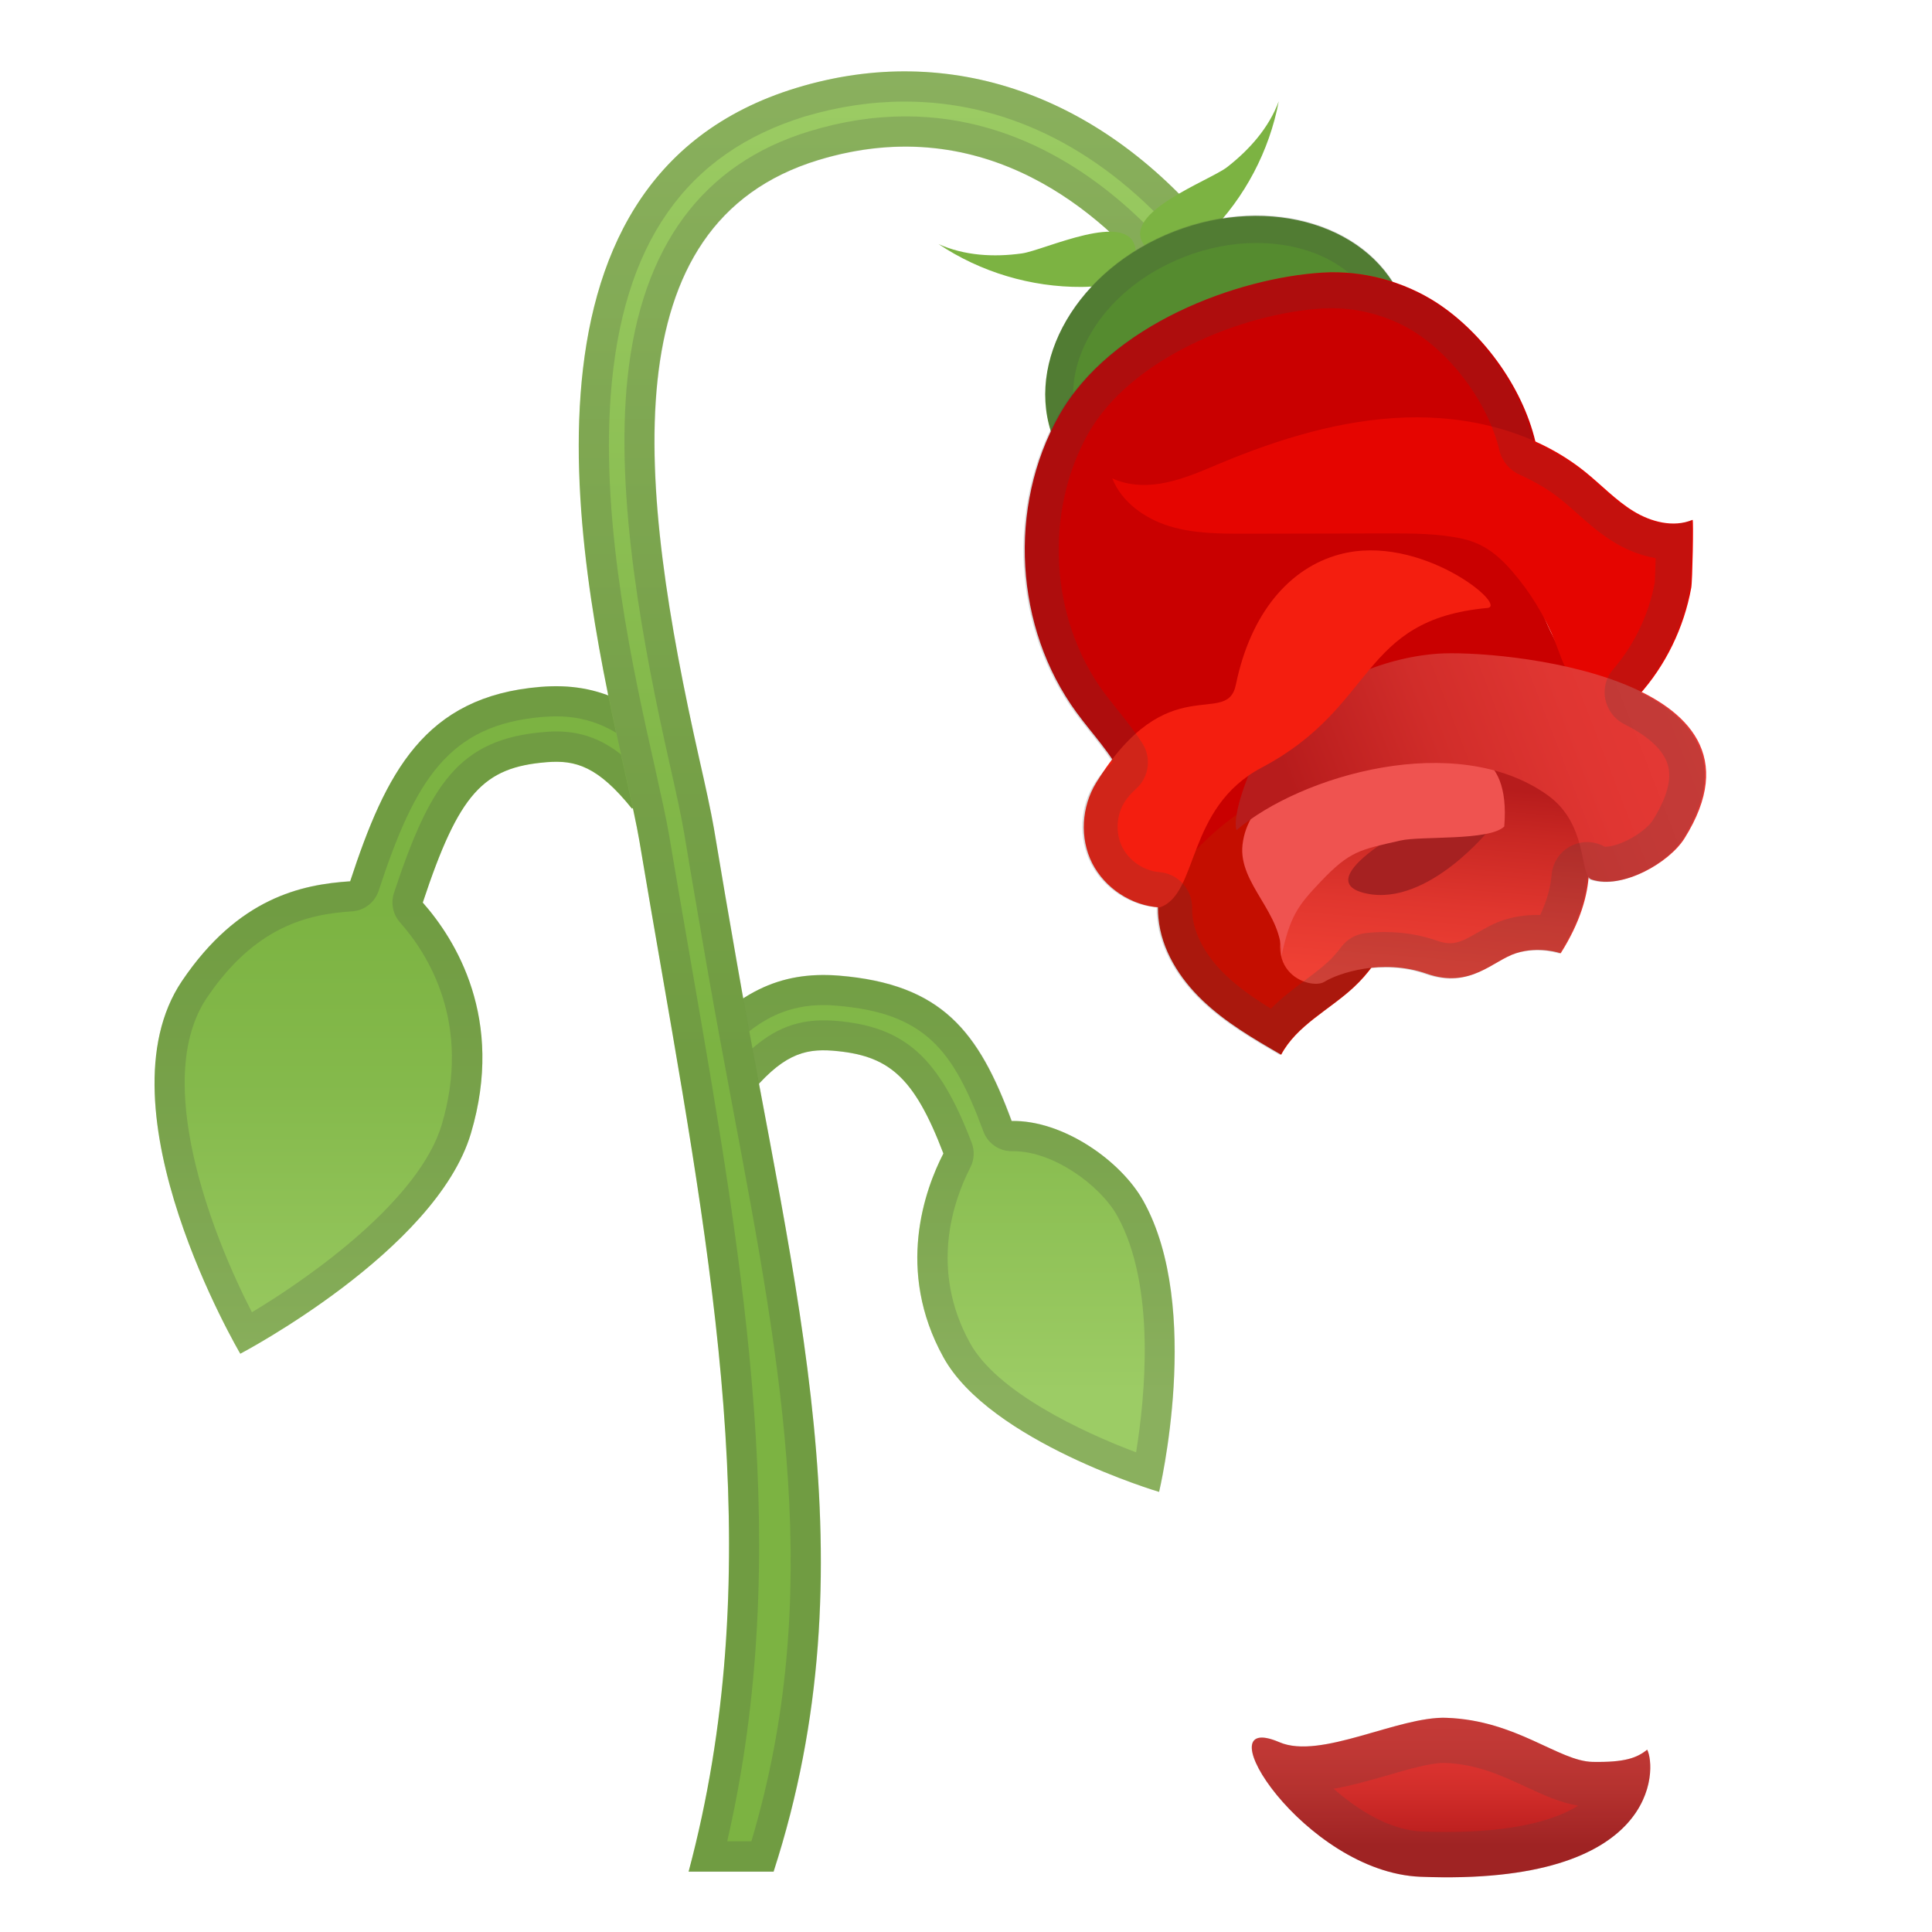 <svg width="128" height="128" style="enable-background:new 0 0 128 128;" xmlns="http://www.w3.org/2000/svg" xmlns:xlink="http://www.w3.org/1999/xlink">
  <g id="Layer_1">
    <g>
      <linearGradient id="SVGID_1_" gradientUnits="userSpaceOnUse" x1="27.997" x2="27.997" y1="92.25" y2="34.689">
        <stop offset="5.746770e-04" style="stop-color:#9CCC65"/>
        <stop offset="0.032" style="stop-color:#9ACA62"/>
        <stop offset="0.358" style="stop-color:#84B94B"/>
        <stop offset="0.56" style="stop-color:#7CB342"/>
      </linearGradient>
      <path d="M35.8,45.51c-7.68,0.63-10.24,5.68-12.6,12.88c-3.21,0.21-7.41,1.08-11.14,6.6 c-5.72,8.47,3.86,24.7,3.86,24.7s12.96-6.8,15.28-14.6c2.26-7.61-1.03-12.84-3.19-15.29c2.4-7.25,4.01-8.96,8.2-9.3 c1.93-0.16,3.41,0.28,5.66,3.08l3.9-3.13C42.72,46.66,39.74,45.18,35.8,45.51z" style="fill:url(#SVGID_1_);"/>
      <g style="opacity:0.2;">
        <path d="M36.83,47.46c2.26,0,4.14,0.83,6.04,2.73l-0.78,0.63c-1.68-1.66-3.28-2.36-5.24-2.36 c-0.26,0-0.52,0.01-0.81,0.04c-5.67,0.46-7.57,3.52-9.94,10.66c-0.22,0.68-0.07,1.42,0.4,1.95c1.89,2.13,4.75,6.71,2.77,13.39 c-1.46,4.93-8.49,9.99-12.58,12.44c-2.68-5.19-6.63-15.44-2.98-20.84c3.18-4.7,6.64-5.53,9.61-5.72c0.82-0.05,1.52-0.6,1.77-1.37 c2.42-7.39,4.67-11,10.86-11.51C36.26,47.48,36.55,47.46,36.83,47.46 M36.83,45.46c-0.34,0-0.68,0.01-1.03,0.04 c-7.68,0.63-10.24,5.68-12.6,12.88c-3.21,0.21-7.41,1.08-11.14,6.6c-5.72,8.47,3.86,24.7,3.86,24.7s12.96-6.8,15.28-14.6 c2.26-7.61-1.03-12.84-3.19-15.29c2.4-7.25,4.01-8.96,8.2-9.3c0.22-0.02,0.44-0.03,0.65-0.03c1.63,0,3.02,0.63,5.01,3.1l3.9-3.13 C42.99,46.99,40.27,45.46,36.83,45.46L36.83,45.46z" style="fill:#424242;"/>
      </g>
    </g>
    <g>
      <linearGradient id="SVGID_3_" gradientUnits="userSpaceOnUse" x1="61.722" x2="61.722" y1="92.25" y2="34.689">
        <stop offset="5.746770e-04" style="stop-color:#9CCC65"/>
        <stop offset="0.032" style="stop-color:#9ACA62"/>
        <stop offset="0.358" style="stop-color:#84B94B"/>
        <stop offset="0.56" style="stop-color:#7CB342"/>
      </linearGradient>
      <path d="M75.75,79.57c-1.5-2.69-5.35-5.37-8.73-5.3c-2.19-5.94-4.62-9.07-11.44-9.63 c-3.95-0.32-6.93,1.15-9.96,4.92l3.9,3.13c2.25-2.79,3.72-3.23,5.66-3.08c3.66,0.3,5.35,1.65,7.32,6.81 c-1.23,2.39-3.18,7.75,0,13.5c3.08,5.59,14.29,8.92,14.29,8.92S79.7,86.65,75.75,79.57z" style="fill:url(#SVGID_3_);"/>
      <g style="opacity:0.2;">
        <path d="M54.56,66.59c0.28,0,0.57,0.01,0.87,0.04c5.87,0.48,7.74,2.96,9.72,8.33 c0.29,0.79,1.04,1.31,1.88,1.31c0.01,0,0.02,0,0.04,0l0.08,0c2.64,0,5.74,2.26,6.87,4.28c2.58,4.64,1.84,12.03,1.25,15.67 c-3.6-1.35-9.23-4.01-11.01-7.25c-2.67-4.85-1.13-9.36,0.03-11.63c0.26-0.5,0.29-1.09,0.09-1.62c-2.16-5.67-4.44-7.72-9.03-8.09 c-0.27-0.02-0.54-0.03-0.8-0.03c-1.96,0-3.57,0.7-5.24,2.36l-0.78-0.63C50.41,67.42,52.29,66.59,54.56,66.59L54.56,66.59 M54.56,64.59c-3.45,0-6.17,1.53-8.93,4.97l3.9,3.13c1.99-2.48,3.38-3.1,5.02-3.1c0.21,0,0.42,0.01,0.64,0.03 c3.66,0.3,5.35,1.65,7.32,6.81c-1.23,2.39-3.18,7.75,0,13.5c3.08,5.59,14.29,8.92,14.29,8.92s2.91-12.2-1.04-19.28 c-1.48-2.66-5.27-5.31-8.61-5.31c-0.04,0-0.08,0-0.11,0c-2.19-5.94-4.62-9.07-11.44-9.63C55.23,64.6,54.89,64.59,54.56,64.59 L54.56,64.59z" style="fill:#424242;"/>
      </g>
    </g>
    <g>
      <linearGradient id="SVGID_4_" gradientUnits="userSpaceOnUse" x1="59.47" x2="59.47" y1="5" y2="121.667">
        <stop offset="5.746770e-04" style="stop-color:#9CCC65"/>
        <stop offset="0.032" style="stop-color:#9ACA62"/>
        <stop offset="0.358" style="stop-color:#84B94B"/>
        <stop offset="0.56" style="stop-color:#7CB342"/>
      </linearGradient>
      <path d="M51.25,124h-5.63c5.15-19.3,1.93-38.29-1.76-59.53c-0.5-2.87-1-5.78-1.5-8.75 c-0.18-1.07-0.52-2.6-0.92-4.38C38.57,38.56,32.6,11.96,52.77,5.82c10.17-3.1,20.31,0.47,27.82,9.79l-3.89,3.14 c-3.62-4.5-11.36-11.53-22.48-8.15c-13.83,4.21-11.97,21.54-7.9,39.65c0.42,1.85,0.77,3.45,0.98,4.65 c0.49,2.95,0.99,5.86,1.49,8.71C52.58,85.43,57.83,103.67,51.25,124z" style="fill:url(#SVGID_4_);"/>
      <g style="opacity:0.2;">
        <path d="M59.94,6.73c6.58,0,12.7,2.97,17.8,8.62l-0.78,0.63c-3.31-3.61-9.09-8.27-16.96-8.27 c-2.08,0-4.22,0.33-6.35,0.98C46.56,10.84,42.5,16.33,41.58,25c-0.85,7.97,1.05,17.91,2.8,25.68c0.41,1.82,0.76,3.39,0.95,4.54 c0.49,2.96,1,5.86,1.49,8.73c0.57,3.27,1.17,6.48,1.75,9.57c3.24,17.24,6.06,32.2,1.21,48.47h-1.6 c4.39-19.04,1.12-37.93-2.35-57.92c-0.49-2.85-1-5.74-1.49-8.69c-0.19-1.12-0.54-2.68-0.94-4.49 c-1.43-6.35-3.58-15.95-2.94-24.67c0.74-10.04,4.96-16.09,12.89-18.51C55.54,7.06,57.76,6.73,59.94,6.73 M59.94,4.73 c-2.36,0-4.76,0.36-7.16,1.09c-20.17,6.14-14.2,32.74-11.33,45.53c0.4,1.78,0.74,3.31,0.92,4.38c0.49,2.97,1,5.88,1.5,8.75 c3.69,21.24,6.91,40.23,1.76,59.53h5.63c6.58-20.33,1.32-38.57-2.46-60.39c-0.5-2.86-1-5.76-1.49-8.71 c-0.2-1.21-0.56-2.8-0.98-4.65c-4.07-18.1-5.92-35.44,7.9-39.65c2.04-0.62,3.96-0.89,5.77-0.89c8.05,0,13.75,5.37,16.71,9.04 l3.89-3.14C74.86,8.49,67.58,4.73,59.94,4.73L59.94,4.73z" style="fill:#424242;"/>
      </g>
    </g>
    <path d="M67.7,16.79c-1.86,0.26-3.81,0.15-5.52-0.62c2.78,1.86,6.13,2.86,9.48,2.84 c0.84-0.01,1.7-0.08,2.43-0.5c0.73-0.41,1.28-1.24,1.13-2.06C74.78,13.88,69.17,16.59,67.7,16.79z" style="fill:#7CB342;"/>
    <path d="M81.29,11.08c1.48-1.15,2.78-2.61,3.43-4.37c-0.62,3.29-2.25,6.38-4.61,8.75 c-0.59,0.59-1.25,1.15-2.06,1.38c-0.8,0.23-1.78,0.04-2.26-0.63C74.26,14.09,80.11,11.98,81.29,11.08z" style="fill:#7CB342;"/>
    <g>
      <ellipse cx="81.39" cy="24.53" rx="12.43" ry="9.9" style="fill:#558B2F;" transform="matrix(0.932 -0.362 0.362 0.932 -3.358 31.172)"/>
      <g style="opacity:0.2;">
        <path d="M83.24,16.1L83.24,16.1c3.84,0,6.92,1.76,8.02,4.59c1.61,4.14-1.5,9.23-6.95,11.35 c-1.57,0.61-3.17,0.92-4.77,0.92c-3.84,0-6.92-1.76-8.02-4.59c-0.75-1.93-0.49-4.15,0.73-6.25c1.3-2.24,3.51-4.05,6.22-5.1 C80.03,16.41,81.64,16.1,83.24,16.1 M83.24,14.26c-1.76,0-3.62,0.34-5.44,1.04c-6.4,2.49-9.98,8.64-7.99,13.73 c1.42,3.65,5.3,5.77,9.74,5.77c1.76,0,3.62-0.34,5.44-1.04c6.4-2.49,9.98-8.64,7.99-13.73C91.55,16.38,87.67,14.26,83.24,14.26 L83.24,14.26z" style="fill:#424242;"/>
      </g>
    </g>
    <linearGradient id="SVGID_5_" gradientUnits="userSpaceOnUse" x1="96.138" x2="96.138" y1="113.266" y2="123.75">
      <stop offset="3.416998e-04" style="stop-color:#E53935"/>
      <stop offset="0.238" style="stop-color:#E03632"/>
      <stop offset="0.523" style="stop-color:#D12D2A"/>
      <stop offset="0.832" style="stop-color:#B91D1D"/>
      <stop offset="0.855" style="stop-color:#B71C1C"/>
    </linearGradient>
    <path d="M94.1,124.34c15.89,0.63,15.65-7.22,15.03-8.42 c-0.67,0.54-1.47,0.85-3.61,0.81c-2.25-0.04-5.05-2.76-9.69-2.92c-3.2-0.11-8.33,2.79-11.06,1.62 C79.53,113.17,86.42,124.03,94.1,124.34z" style="fill-rule:evenodd;clip-rule:evenodd;fill:url(#SVGID_5_);"/>
    <g style="opacity:0.2;">
      <path d="M95.65,116.8l0.08,0c2.11,0.07,3.76,0.84,5.36,1.58c1.16,0.54,2.27,1.05,3.47,1.25 c-1.38,0.86-3.95,1.74-8.69,1.74c-0.53,0-1.08-0.01-1.65-0.03c-2.12-0.08-4.27-1.42-5.86-2.83c1.19-0.21,2.39-0.55,3.57-0.89 C93.32,117.21,94.76,116.8,95.65,116.8L95.65,116.8 M95.65,113.8c-2.66,0-6.53,1.9-9.31,1.9c-0.58,0-1.1-0.08-1.57-0.28 c-0.49-0.21-0.88-0.31-1.17-0.31c-2.79,0,3.53,8.95,10.49,9.23c0.61,0.02,1.2,0.04,1.77,0.04c14.11,0,13.86-7.3,13.27-8.46 c-0.63,0.51-1.38,0.81-3.24,0.81c-0.12,0-0.24,0-0.37,0c-2.25-0.04-5.05-2.76-9.69-2.92C95.78,113.8,95.71,113.8,95.65,113.8 L95.65,113.8z" style="fill:#424242;"/>
    </g>
  </g>
  <g id="Layer_3">
    <path d="M92.9,58.43c-0.1,2.63-1.29,5.21-3.23,7c-1.61,1.49-3.76,2.51-4.79,4.45 c-1.83-1.06-3.67-2.13-5.2-3.59s-2.73-3.36-2.93-5.46c-0.17-1.74,0.36-3.51,1.28-5c0.92-1.49,2.22-2.72,3.64-3.74 c0.78-0.56,1.62-1.08,2.55-1.3c0.87-0.2,1.78-0.12,2.68-0.04c0.9,0.08,2.28-0.07,3.1,0.31c0.62,0.28,1.12,1.24,1.46,1.8 c0.51,0.85,0.89,1.78,1.14,2.74c0.12,0.46,0.2,0.93,0.25,1.41C92.89,57.4,92.76,58.07,92.9,58.43z" style="fill:#C40E00;"/>
    <path d="M101.69,38.38c-0.16-2.81,0.68-6.03,0.11-8.78c-0.76-3.7-3.43-7.46-6.59-9.53 c-2.19-1.43-4.95-2.17-7.57-2.01C82,18.4,73.59,21.47,70.17,27.52c-3.42,6.05-2.95,14.08,1.15,19.68c1.06,1.46,2.36,2.77,3.11,4.41 c1.1,2.4,1.68,4.71,1.45,7.35c2.32-1.22,3.26-2.82,5.32-4.44c3.2-2.54,7.54-4.37,11.55-3.58c10.48,2.07,13.29-3.31,12.53-4.56 C102.64,42.02,101.8,40.18,101.69,38.38z" style="fill:#C90000;"/>
    <linearGradient id="SVGID_6_" gradientTransform="matrix(-0.932 0.362 -0.362 -0.932 170.995 -156.393)" gradientUnits="userSpaceOnUse" x1="144.505" x2="152.995" y1="-164.441" y2="-181.944">
      <stop offset="0.145" style="stop-color:#B71C1C"/>
      <stop offset="0.294" style="stop-color:#C82723"/>
      <stop offset="0.556" style="stop-color:#E0362E"/>
      <stop offset="0.798" style="stop-color:#EF4034"/>
      <stop offset="1" style="stop-color:#F44336"/>
    </linearGradient>
    <path d="M101.5,50.71c0,0,7.04,4.31,1.9,12.45c0,0-1.41-0.5-2.95-0.01 c-1.54,0.49-3.02,2.38-5.93,1.36c-2.92-1.02-5.85-0.04-6.78,0.54s-4.9-0.72-1.72-5.64c3.48-5.37,4.78-5.96,4.78-5.96 s7.74-2.54,9.01-2.77C101.09,50.46,101.5,50.71,101.5,50.71z" style="fill:url(#SVGID_6_);"/>
    <path d="M98.76,54.87c0,0-4.12,5.19-8.22,4.33s3.39-4.91,4.83-5.34C96.8,53.43,98.76,54.87,98.76,54.87z" style="fill:#A62121;"/>
    <path d="M112.14,34.44c-1.27,0.53-2.76,0.14-3.93-0.58c-1.17-0.72-2.12-1.74-3.19-2.6 c-3.3-2.66-7.67-3.74-11.9-3.6s-8.35,1.4-12.26,3.03c-1.15,0.48-2.29,0.99-3.51,1.26c-1.22,0.27-2.53,0.27-3.66-0.26 c0.62,1.58,2.16,2.67,3.79,3.17c1.63,0.5,3.36,0.5,5.06,0.5c3.14-0.01,6.28-0.01,9.42-0.02c1.66,0,3.34,0,4.96,0.36 c1.62,0.37,2.64,1.35,3.68,2.65c1.15,1.43,2.07,3.1,2.68,4.83c0.49,1.38,1.25,2.78,2.5,3.62c1.16,0.78,1.94,0.21,2.78-0.72 c1.8-1.99,3.01-4.5,3.49-7.14C112.13,38.54,112.21,34.41,112.14,34.44z" style="fill:#E50500;"/>
    <path d="M99.66,54.76c-1.01,0.97-5.53,0.61-6.89,0.93c-2.65,0.61-3.32,0.66-5.29,2.74 c-1.49,1.57-2.01,2.25-2.59,4.95c0.14-2.88-2.86-4.8-2.57-7.41c0.65-5.77,11.41-6.55,13.02-6.41 C96.62,49.67,100.11,49.42,99.66,54.76z" style="fill:#EF5350;"/>
    <linearGradient id="SVGID_7_" gradientTransform="matrix(-0.932 0.362 -0.362 -0.932 170.995 -156.393)" gradientUnits="userSpaceOnUse" x1="128.981" x2="159.643" y1="-167.542" y2="-167.542">
      <stop offset="3.416998e-04" style="stop-color:#E53935"/>
      <stop offset="0.238" style="stop-color:#E03632"/>
      <stop offset="0.523" style="stop-color:#D12D2A"/>
      <stop offset="0.832" style="stop-color:#B91D1D"/>
      <stop offset="0.855" style="stop-color:#B71C1C"/>
    </linearGradient>
    <path d="M111.6,55.55c6.78-10.82-12.4-12.53-16.36-12.24c-3.71,0.27-7.6,2.02-10.22,4.66 c-0.73,0.74-1.43,1.52-1.89,2.45c-0.46,0.93-1.5,3.59-1.21,4.58c4.28-3.64,14.57-6.64,20.61-2.32c2.72,1.94,2.09,5.32,2.91,5.59 C107.47,58.95,110.58,57.17,111.6,55.55z" style="fill:url(#SVGID_7_);"/>
    <path d="M83.6,50.85c-5.06,2.67-4.16,8.4-6.77,9.27c-1.86-0.11-3.62-1.27-4.47-2.93 c-0.84-1.66-0.71-3.75,0.27-5.34c4.73-7.67,8.66-3.59,9.25-6.49c0.97-4.72,3.53-7.73,6.87-8.63c5.33-1.44,11.22,3.42,9.79,3.55 C90.02,41.06,91.26,46.8,83.6,50.85z" style="fill:#F41E0F;"/>
    <g style="opacity:0.2;">
      <path d="M88.26,20.42c1.94,0,3.98,0.6,5.58,1.65c2.59,1.7,4.8,4.82,5.5,7.77c0.17,0.71,0.66,1.3,1.32,1.6 c1.08,0.49,2,1.03,2.79,1.68c0.33,0.26,0.65,0.56,1,0.86c0.73,0.65,1.49,1.33,2.43,1.91c0.67,0.42,1.65,0.89,2.81,1.09 c-0.02,0.71-0.04,1.38-0.06,1.63c-0.4,2.12-1.35,4.1-2.75,5.73c-0.48,0.55-0.67,1.29-0.52,2s0.61,1.32,1.26,1.64 c1.12,0.56,2.53,1.48,2.88,2.7c0.27,0.95-0.06,2.17-0.99,3.65c-0.47,0.76-2.14,1.77-3.19,1.77c-0.35-0.2-0.76-0.31-1.17-0.31 c-0.21,0-0.43,0.03-0.64,0.09c-0.95,0.27-1.63,1.09-1.71,2.07c-0.07,0.85-0.32,1.74-0.76,2.67c-0.08,0-0.17,0-0.25,0 c-0.74,0-1.47,0.11-2.15,0.33c-0.67,0.21-1.24,0.55-1.75,0.84c-0.76,0.44-1.25,0.7-1.82,0.7c-0.26,0-0.55-0.05-0.87-0.17 c-1.09-0.38-2.26-0.57-3.47-0.57c-0.41,0-0.83,0.02-1.25,0.07c-0.64,0.07-1.23,0.4-1.62,0.92c-0.29,0.39-0.58,0.71-0.88,0.99 c-0.44,0.41-0.97,0.8-1.52,1.22c-0.74,0.55-1.54,1.15-2.26,1.88c-1.08-0.67-2.11-1.38-2.98-2.21c-1.3-1.24-2.09-2.66-2.22-3.99 c-0.01-0.14-0.02-0.29-0.02-0.48c0.01-1.23-0.93-2.27-2.16-2.37c-1.02-0.08-2-0.74-2.46-1.64c-0.47-0.92-0.41-2.13,0.15-3.01 c0.18-0.29,0.43-0.57,0.78-0.89c0.84-0.77,1.01-2.04,0.39-3c-0.51-0.8-1.09-1.52-1.64-2.21c-0.33-0.41-0.64-0.8-0.93-1.19 c-3.55-4.85-3.96-11.9-1-17.14c2.79-4.93,10.1-7.94,15.57-8.27C87.88,20.43,88.07,20.42,88.26,20.42 M88.26,18.07 c-0.24,0-0.47,0.01-0.7,0.02c-5.65,0.34-14.06,3.42-17.48,9.46c-3.42,6.05-2.95,14.08,1.15,19.68c0.81,1.11,1.75,2.13,2.48,3.28 c-0.44,0.41-0.85,0.85-1.17,1.35c-1.01,1.57-1.11,3.68-0.27,5.34c0.83,1.63,2.54,2.77,4.36,2.92c0,0.24,0,0.49,0.03,0.73 c0.21,2.1,1.41,4,2.93,5.46c1.53,1.46,3.37,2.53,5.2,3.59c1.02-1.94,3.17-2.96,4.79-4.45c0.43-0.4,0.81-0.84,1.17-1.3 c0.32-0.03,0.65-0.05,1-0.05c0.86,0,1.77,0.12,2.69,0.44c0.6,0.21,1.15,0.3,1.64,0.3c1.89,0,3.07-1.27,4.29-1.66 c0.51-0.16,1-0.22,1.43-0.22c0.88,0,1.52,0.23,1.52,0.23c1.2-1.9,1.73-3.58,1.84-5.06c0.06,0.08,0.12,0.14,0.19,0.16 c0.3,0.1,0.63,0.15,0.97,0.15c1.94,0,4.32-1.49,5.19-2.87c3.04-4.85,0.85-7.87-2.84-9.7c1.69-1.96,2.84-4.37,3.3-6.91 c0.07-0.39,0.16-4.49,0.08-4.49c0,0,0,0,0,0c-0.41,0.17-0.83,0.25-1.27,0.25c-0.92,0-1.86-0.34-2.66-0.83 c-1.17-0.72-2.12-1.74-3.19-2.61c-1.01-0.81-2.13-1.46-3.31-1.99c-0.85-3.59-3.44-7.19-6.5-9.19 C93.12,18.8,90.66,18.07,88.26,18.07L88.26,18.07z" style="fill:#424242;"/>
    </g>
  </g>
  <g id="Layer_2" style="display:none;">
    <g style="display:inline;">
      <g style="opacity:0.6;">
        <circle cx="64" cy="64" r="28" style="opacity:0.61;fill:none;stroke:#000000;stroke-width:0.263;stroke-miterlimit:10;"/>
        <line style="opacity:0.61;fill:none;stroke:#000000;stroke-width:0.25;stroke-miterlimit:10;" x1="84" x2="84" y1="0" y2="128"/>
        <line style="opacity:0.61;fill:none;stroke:#000000;stroke-width:0.25;stroke-miterlimit:10;" x1="44" x2="44" y1="0" y2="128"/>
        <line style="opacity:0.61;fill:none;stroke:#000000;stroke-width:0.25;stroke-miterlimit:10;" x1="64" x2="64" y1="0" y2="128"/>
        <line style="opacity:0.61;fill:none;stroke:#000000;stroke-width:0.25;stroke-miterlimit:10;" x1="128" x2="0" y1="64" y2="64"/>
        <line style="opacity:0.61;fill:none;stroke:#000000;stroke-width:0.25;stroke-miterlimit:10;" x1="128" x2="0" y1="44" y2="44"/>
        <line style="opacity:0.61;fill:none;stroke:#000000;stroke-width:0.25;stroke-miterlimit:10;" x1="128" x2="0" y1="83.75" y2="83.75"/>
        <line style="opacity:0.61;fill:none;stroke:#000000;stroke-width:0.25;stroke-miterlimit:10;" x1="128" x2="0" y1="128" y2="0"/>
        <line style="opacity:0.61;fill:none;stroke:#000000;stroke-width:0.25;stroke-miterlimit:10;" x1="0" x2="128" y1="128" y2="0"/>
        <g style="opacity:0.61;">
          <path d="M64,4.26c32.94,0,59.74,26.8,59.74,59.74S96.94,123.74,64,123.74S4.26,96.94,4.26,64S31.06,4.26,64,4.26 M64,4 C30.86,4,4,30.86,4,64s26.86,60,60,60s60-26.86,60-60S97.14,4,64,4L64,4z"/>
        </g>
        <path d="M107.97,115.97H20.03 c-4.42,0-8.03-3.61-8.03-8.03V20.03c0-4.42,3.61-8.03,8.03-8.03h87.94c4.42,0,8.03,3.61,8.03,8.03v87.91 C116,112.36,112.39,115.97,107.97,115.97z" style="opacity:0.61;fill:none;stroke:#000000;stroke-width:0.258;stroke-miterlimit:10;"/>
        <path d="M100,124H28c-4.4,0-8-3.6-8-8 V12c0-4.4,3.6-8,8-8h72c4.4,0,8,3.6,8,8v104C108,120.4,104.4,124,100,124z" style="opacity:0.61;fill:none;stroke:#000000;stroke-width:0.263;stroke-miterlimit:10;"/>
        <path d="M113.77,108H14.23 C8.6,108,4,103.4,4,97.77V30.28c0-5.63,4.6-10.23,10.23-10.23h99.54c5.63,0,10.23,4.6,10.23,10.23v67.48 C124,103.4,119.4,108,113.77,108z" style="opacity:0.61;fill:none;stroke:#000000;stroke-width:0.263;stroke-miterlimit:10;"/>
      </g>
      <g>
        <g style="opacity:0.2;">
          <defs>
            <rect id="SVGID_2_" height="128" style="opacity:0.2;" width="128" x="0" y="0"/>
          </defs>
          <clipPath id="SVGID_8_">
            <use style="overflow:visible;" xlink:href="#SVGID_2_"/>
          </clipPath>
          <g style="clip-path:url(#SVGID_8_);">
            <g>
              <line style="fill:none;stroke:#000000;stroke-width:0.25;stroke-miterlimit:10;" x1="-28" x2="-28" y1="160" y2="-32"/>
              <line style="fill:none;stroke:#000000;stroke-width:0.25;stroke-miterlimit:10;" x1="-24" x2="-24" y1="160" y2="-32"/>
              <line style="fill:none;stroke:#000000;stroke-width:0.25;stroke-miterlimit:10;" x1="-20" x2="-20" y1="160" y2="-32"/>
              <line style="fill:none;stroke:#000000;stroke-width:0.25;stroke-miterlimit:10;" x1="-16" x2="-16" y1="160" y2="-32"/>
              <line style="fill:none;stroke:#000000;stroke-width:0.25;stroke-miterlimit:10;" x1="-12" x2="-12" y1="160" y2="-32"/>
              <line style="fill:none;stroke:#000000;stroke-width:0.25;stroke-miterlimit:10;" x1="-8" x2="-8" y1="160" y2="-32"/>
              <line style="fill:none;stroke:#000000;stroke-width:0.25;stroke-miterlimit:10;" x1="-4" x2="-4" y1="160" y2="-32"/>
              <line style="fill:none;stroke:#000000;stroke-width:0.25;stroke-miterlimit:10;" x1="0" x2="0" y1="160" y2="-32"/>
              <line style="fill:none;stroke:#000000;stroke-width:0.25;stroke-miterlimit:10;" x1="4" x2="4" y1="160" y2="-32"/>
              <line style="fill:none;stroke:#000000;stroke-width:0.25;stroke-miterlimit:10;" x1="8" x2="8" y1="160" y2="-32"/>
              <line style="fill:none;stroke:#000000;stroke-width:0.25;stroke-miterlimit:10;" x1="12" x2="12" y1="160" y2="-32"/>
              <line style="fill:none;stroke:#000000;stroke-width:0.25;stroke-miterlimit:10;" x1="16" x2="16" y1="160" y2="-32"/>
              <line style="fill:none;stroke:#000000;stroke-width:0.25;stroke-miterlimit:10;" x1="20" x2="20" y1="160" y2="-32"/>
              <line style="fill:none;stroke:#000000;stroke-width:0.25;stroke-miterlimit:10;" x1="24" x2="24" y1="160" y2="-32"/>
              <line style="fill:none;stroke:#000000;stroke-width:0.25;stroke-miterlimit:10;" x1="28" x2="28" y1="160" y2="-32"/>
              <line style="fill:none;stroke:#000000;stroke-width:0.25;stroke-miterlimit:10;" x1="32" x2="32" y1="160" y2="-32"/>
              <line style="fill:none;stroke:#000000;stroke-width:0.25;stroke-miterlimit:10;" x1="36" x2="36" y1="160" y2="-32"/>
              <line style="fill:none;stroke:#000000;stroke-width:0.25;stroke-miterlimit:10;" x1="40" x2="40" y1="160" y2="-32"/>
              <line style="fill:none;stroke:#000000;stroke-width:0.25;stroke-miterlimit:10;" x1="44" x2="44" y1="160" y2="-32"/>
              <line style="fill:none;stroke:#000000;stroke-width:0.25;stroke-miterlimit:10;" x1="48" x2="48" y1="160" y2="-32"/>
              <line style="fill:none;stroke:#000000;stroke-width:0.25;stroke-miterlimit:10;" x1="52" x2="52" y1="160" y2="-32"/>
              <line style="fill:none;stroke:#000000;stroke-width:0.25;stroke-miterlimit:10;" x1="56" x2="56" y1="160" y2="-32"/>
              <line style="fill:none;stroke:#000000;stroke-width:0.25;stroke-miterlimit:10;" x1="60" x2="60" y1="160" y2="-32"/>
              <line style="fill:none;stroke:#000000;stroke-width:0.25;stroke-miterlimit:10;" x1="64" x2="64" y1="160" y2="-32"/>
              <line style="fill:none;stroke:#000000;stroke-width:0.25;stroke-miterlimit:10;" x1="68" x2="68" y1="160" y2="-32"/>
              <line style="fill:none;stroke:#000000;stroke-width:0.25;stroke-miterlimit:10;" x1="72" x2="72" y1="160" y2="-32"/>
              <line style="fill:none;stroke:#000000;stroke-width:0.25;stroke-miterlimit:10;" x1="76" x2="76" y1="160" y2="-32"/>
              <line style="fill:none;stroke:#000000;stroke-width:0.25;stroke-miterlimit:10;" x1="80" x2="80" y1="160" y2="-32"/>
              <line style="fill:none;stroke:#000000;stroke-width:0.25;stroke-miterlimit:10;" x1="84" x2="84" y1="160" y2="-32"/>
              <line style="fill:none;stroke:#000000;stroke-width:0.25;stroke-miterlimit:10;" x1="88" x2="88" y1="160" y2="-32"/>
              <line style="fill:none;stroke:#000000;stroke-width:0.25;stroke-miterlimit:10;" x1="92" x2="92" y1="160" y2="-32"/>
              <line style="fill:none;stroke:#000000;stroke-width:0.25;stroke-miterlimit:10;" x1="96" x2="96" y1="160" y2="-32"/>
              <line style="fill:none;stroke:#000000;stroke-width:0.25;stroke-miterlimit:10;" x1="100" x2="100" y1="160" y2="-32"/>
              <line style="fill:none;stroke:#000000;stroke-width:0.25;stroke-miterlimit:10;" x1="104" x2="104" y1="160" y2="-32"/>
              <line style="fill:none;stroke:#000000;stroke-width:0.25;stroke-miterlimit:10;" x1="108" x2="108" y1="160" y2="-32"/>
              <line style="fill:none;stroke:#000000;stroke-width:0.25;stroke-miterlimit:10;" x1="112" x2="112" y1="160" y2="-32"/>
              <line style="fill:none;stroke:#000000;stroke-width:0.25;stroke-miterlimit:10;" x1="116" x2="116" y1="160" y2="-32"/>
              <line style="fill:none;stroke:#000000;stroke-width:0.25;stroke-miterlimit:10;" x1="120" x2="120" y1="160" y2="-32"/>
              <line style="fill:none;stroke:#000000;stroke-width:0.25;stroke-miterlimit:10;" x1="124" x2="124" y1="160" y2="-32"/>
              <line style="fill:none;stroke:#000000;stroke-width:0.25;stroke-miterlimit:10;" x1="128" x2="128" y1="160" y2="-32"/>
              <line style="fill:none;stroke:#000000;stroke-width:0.25;stroke-miterlimit:10;" x1="132" x2="132" y1="160" y2="-32"/>
              <line style="fill:none;stroke:#000000;stroke-width:0.25;stroke-miterlimit:10;" x1="136" x2="136" y1="160" y2="-32"/>
              <line style="fill:none;stroke:#000000;stroke-width:0.25;stroke-miterlimit:10;" x1="137" x2="137" y1="166.05" y2="-25.95"/>
              <line style="fill:none;stroke:#000000;stroke-width:0.25;stroke-miterlimit:10;" x1="144" x2="144" y1="160" y2="-32"/>
              <line style="fill:none;stroke:#000000;stroke-width:0.25;stroke-miterlimit:10;" x1="148" x2="148" y1="160" y2="-32"/>
              <line style="fill:none;stroke:#000000;stroke-width:0.25;stroke-miterlimit:10;" x1="152" x2="152" y1="160" y2="-32"/>
              <line style="fill:none;stroke:#000000;stroke-width:0.25;stroke-miterlimit:10;" x1="156" x2="156" y1="160" y2="-32"/>
            </g>
            <g>
              <line style="fill:none;stroke:#000000;stroke-width:0.25;stroke-miterlimit:10;" x1="-32" x2="160" y1="-28" y2="-28"/>
              <line style="fill:none;stroke:#000000;stroke-width:0.25;stroke-miterlimit:10;" x1="-32" x2="160" y1="-24" y2="-24"/>
              <line style="fill:none;stroke:#000000;stroke-width:0.25;stroke-miterlimit:10;" x1="-32" x2="160" y1="-20" y2="-20"/>
              <line style="fill:none;stroke:#000000;stroke-width:0.25;stroke-miterlimit:10;" x1="-32" x2="160" y1="-16" y2="-16"/>
              <line style="fill:none;stroke:#000000;stroke-width:0.25;stroke-miterlimit:10;" x1="-32" x2="160" y1="-12" y2="-12"/>
              <line style="fill:none;stroke:#000000;stroke-width:0.25;stroke-miterlimit:10;" x1="-32" x2="160" y1="-8" y2="-8"/>
              <line style="fill:none;stroke:#000000;stroke-width:0.25;stroke-miterlimit:10;" x1="-32" x2="160" y1="-4" y2="-4"/>
              <line style="fill:none;stroke:#000000;stroke-width:0.25;stroke-miterlimit:10;" x1="-32" x2="160" y1="0" y2="0"/>
              <line style="fill:none;stroke:#000000;stroke-width:0.25;stroke-miterlimit:10;" x1="-32" x2="160" y1="4" y2="4"/>
              <line style="fill:none;stroke:#000000;stroke-width:0.25;stroke-miterlimit:10;" x1="-32" x2="160" y1="8" y2="8"/>
              <line style="fill:none;stroke:#000000;stroke-width:0.25;stroke-miterlimit:10;" x1="-32" x2="160" y1="12" y2="12"/>
              <line style="fill:none;stroke:#000000;stroke-width:0.25;stroke-miterlimit:10;" x1="-32" x2="160" y1="16" y2="16"/>
              <line style="fill:none;stroke:#000000;stroke-width:0.25;stroke-miterlimit:10;" x1="-32" x2="160" y1="20" y2="20"/>
              <line style="fill:none;stroke:#000000;stroke-width:0.25;stroke-miterlimit:10;" x1="-32" x2="160" y1="24" y2="24"/>
              <line style="fill:none;stroke:#000000;stroke-width:0.25;stroke-miterlimit:10;" x1="-32" x2="160" y1="28" y2="28"/>
              <line style="fill:none;stroke:#000000;stroke-width:0.25;stroke-miterlimit:10;" x1="-32" x2="160" y1="32" y2="32"/>
              <line style="fill:none;stroke:#000000;stroke-width:0.25;stroke-miterlimit:10;" x1="-32" x2="160" y1="36" y2="36"/>
              <line style="fill:none;stroke:#000000;stroke-width:0.25;stroke-miterlimit:10;" x1="-32" x2="160" y1="40" y2="40"/>
              <line style="fill:none;stroke:#000000;stroke-width:0.25;stroke-miterlimit:10;" x1="-32" x2="160" y1="44" y2="44"/>
              <line style="fill:none;stroke:#000000;stroke-width:0.25;stroke-miterlimit:10;" x1="-32" x2="160" y1="48" y2="48"/>
              <line style="fill:none;stroke:#000000;stroke-width:0.25;stroke-miterlimit:10;" x1="-32" x2="160" y1="52" y2="52"/>
              <line style="fill:none;stroke:#000000;stroke-width:0.25;stroke-miterlimit:10;" x1="-32" x2="160" y1="56" y2="56"/>
              <line style="fill:none;stroke:#000000;stroke-width:0.25;stroke-miterlimit:10;" x1="-32" x2="160" y1="60" y2="60"/>
              <line style="fill:none;stroke:#000000;stroke-width:0.25;stroke-miterlimit:10;" x1="-32" x2="160" y1="64" y2="64"/>
              <line style="fill:none;stroke:#000000;stroke-width:0.25;stroke-miterlimit:10;" x1="-32" x2="160" y1="68" y2="68"/>
              <line style="fill:none;stroke:#000000;stroke-width:0.25;stroke-miterlimit:10;" x1="-32" x2="160" y1="72" y2="72"/>
              <line style="fill:none;stroke:#000000;stroke-width:0.25;stroke-miterlimit:10;" x1="-32" x2="160" y1="76" y2="76"/>
              <line style="fill:none;stroke:#000000;stroke-width:0.25;stroke-miterlimit:10;" x1="-32" x2="160" y1="80" y2="80"/>
              <line style="fill:none;stroke:#000000;stroke-width:0.25;stroke-miterlimit:10;" x1="-32" x2="160" y1="84" y2="84"/>
              <line style="fill:none;stroke:#000000;stroke-width:0.25;stroke-miterlimit:10;" x1="-32" x2="160" y1="88" y2="88"/>
              <line style="fill:none;stroke:#000000;stroke-width:0.25;stroke-miterlimit:10;" x1="-32" x2="160" y1="92" y2="92"/>
              <line style="fill:none;stroke:#000000;stroke-width:0.25;stroke-miterlimit:10;" x1="-32" x2="160" y1="96" y2="96"/>
              <line style="fill:none;stroke:#000000;stroke-width:0.25;stroke-miterlimit:10;" x1="-32" x2="160" y1="100" y2="100"/>
              <line style="fill:none;stroke:#000000;stroke-width:0.25;stroke-miterlimit:10;" x1="-32" x2="160" y1="104" y2="104"/>
              <line style="fill:none;stroke:#000000;stroke-width:0.25;stroke-miterlimit:10;" x1="-32" x2="160" y1="108" y2="108"/>
              <line style="fill:none;stroke:#000000;stroke-width:0.25;stroke-miterlimit:10;" x1="-32" x2="160" y1="112" y2="112"/>
              <line style="fill:none;stroke:#000000;stroke-width:0.25;stroke-miterlimit:10;" x1="-32" x2="160" y1="116" y2="116"/>
              <line style="fill:none;stroke:#000000;stroke-width:0.25;stroke-miterlimit:10;" x1="-32" x2="160" y1="120" y2="120"/>
              <line style="fill:none;stroke:#000000;stroke-width:0.25;stroke-miterlimit:10;" x1="-32" x2="160" y1="124" y2="124"/>
              <line style="fill:none;stroke:#000000;stroke-width:0.25;stroke-miterlimit:10;" x1="-32" x2="160" y1="128" y2="128"/>
              <line style="fill:none;stroke:#000000;stroke-width:0.25;stroke-miterlimit:10;" x1="-32" x2="160" y1="132" y2="132"/>
              <line style="fill:none;stroke:#000000;stroke-width:0.25;stroke-miterlimit:10;" x1="-32" x2="160" y1="136" y2="136"/>
              <line style="fill:none;stroke:#000000;stroke-width:0.25;stroke-miterlimit:10;" x1="-32" x2="160" y1="140" y2="140"/>
              <line style="fill:none;stroke:#000000;stroke-width:0.25;stroke-miterlimit:10;" x1="-32" x2="160" y1="144" y2="144"/>
              <line style="fill:none;stroke:#000000;stroke-width:0.25;stroke-miterlimit:10;" x1="-32" x2="160" y1="148" y2="148"/>
              <line style="fill:none;stroke:#000000;stroke-width:0.25;stroke-miterlimit:10;" x1="-32" x2="160" y1="152" y2="152"/>
              <line style="fill:none;stroke:#000000;stroke-width:0.25;stroke-miterlimit:10;" x1="-32" x2="160" y1="156" y2="156"/>
            </g>
            <path d="M159.75-31.75v191.5h-191.5v-191.5H159.75 M160-32H-32v192h192V-32L160-32z"/>
          </g>
        </g>
        <g>
          <rect height="128" style="opacity:0.3;fill:#F44336;" width="4" x="0" y="0"/>
          <rect height="128" style="opacity:0.3;fill:#F44336;" width="4" x="124" y="0"/>
          <rect height="120" style="opacity:0.3;fill:#F44336;" transform="matrix(-1.836970e-16 1 -1 -1.836970e-16 66 -62)" width="4" x="62" y="-58"/>
          <rect height="120" style="opacity:0.3;fill:#F44336;" transform="matrix(-1.836970e-16 1 -1 -1.836970e-16 190 62)" width="4" x="62" y="66"/>
        </g>
      </g>
    </g>
  </g>
</svg>